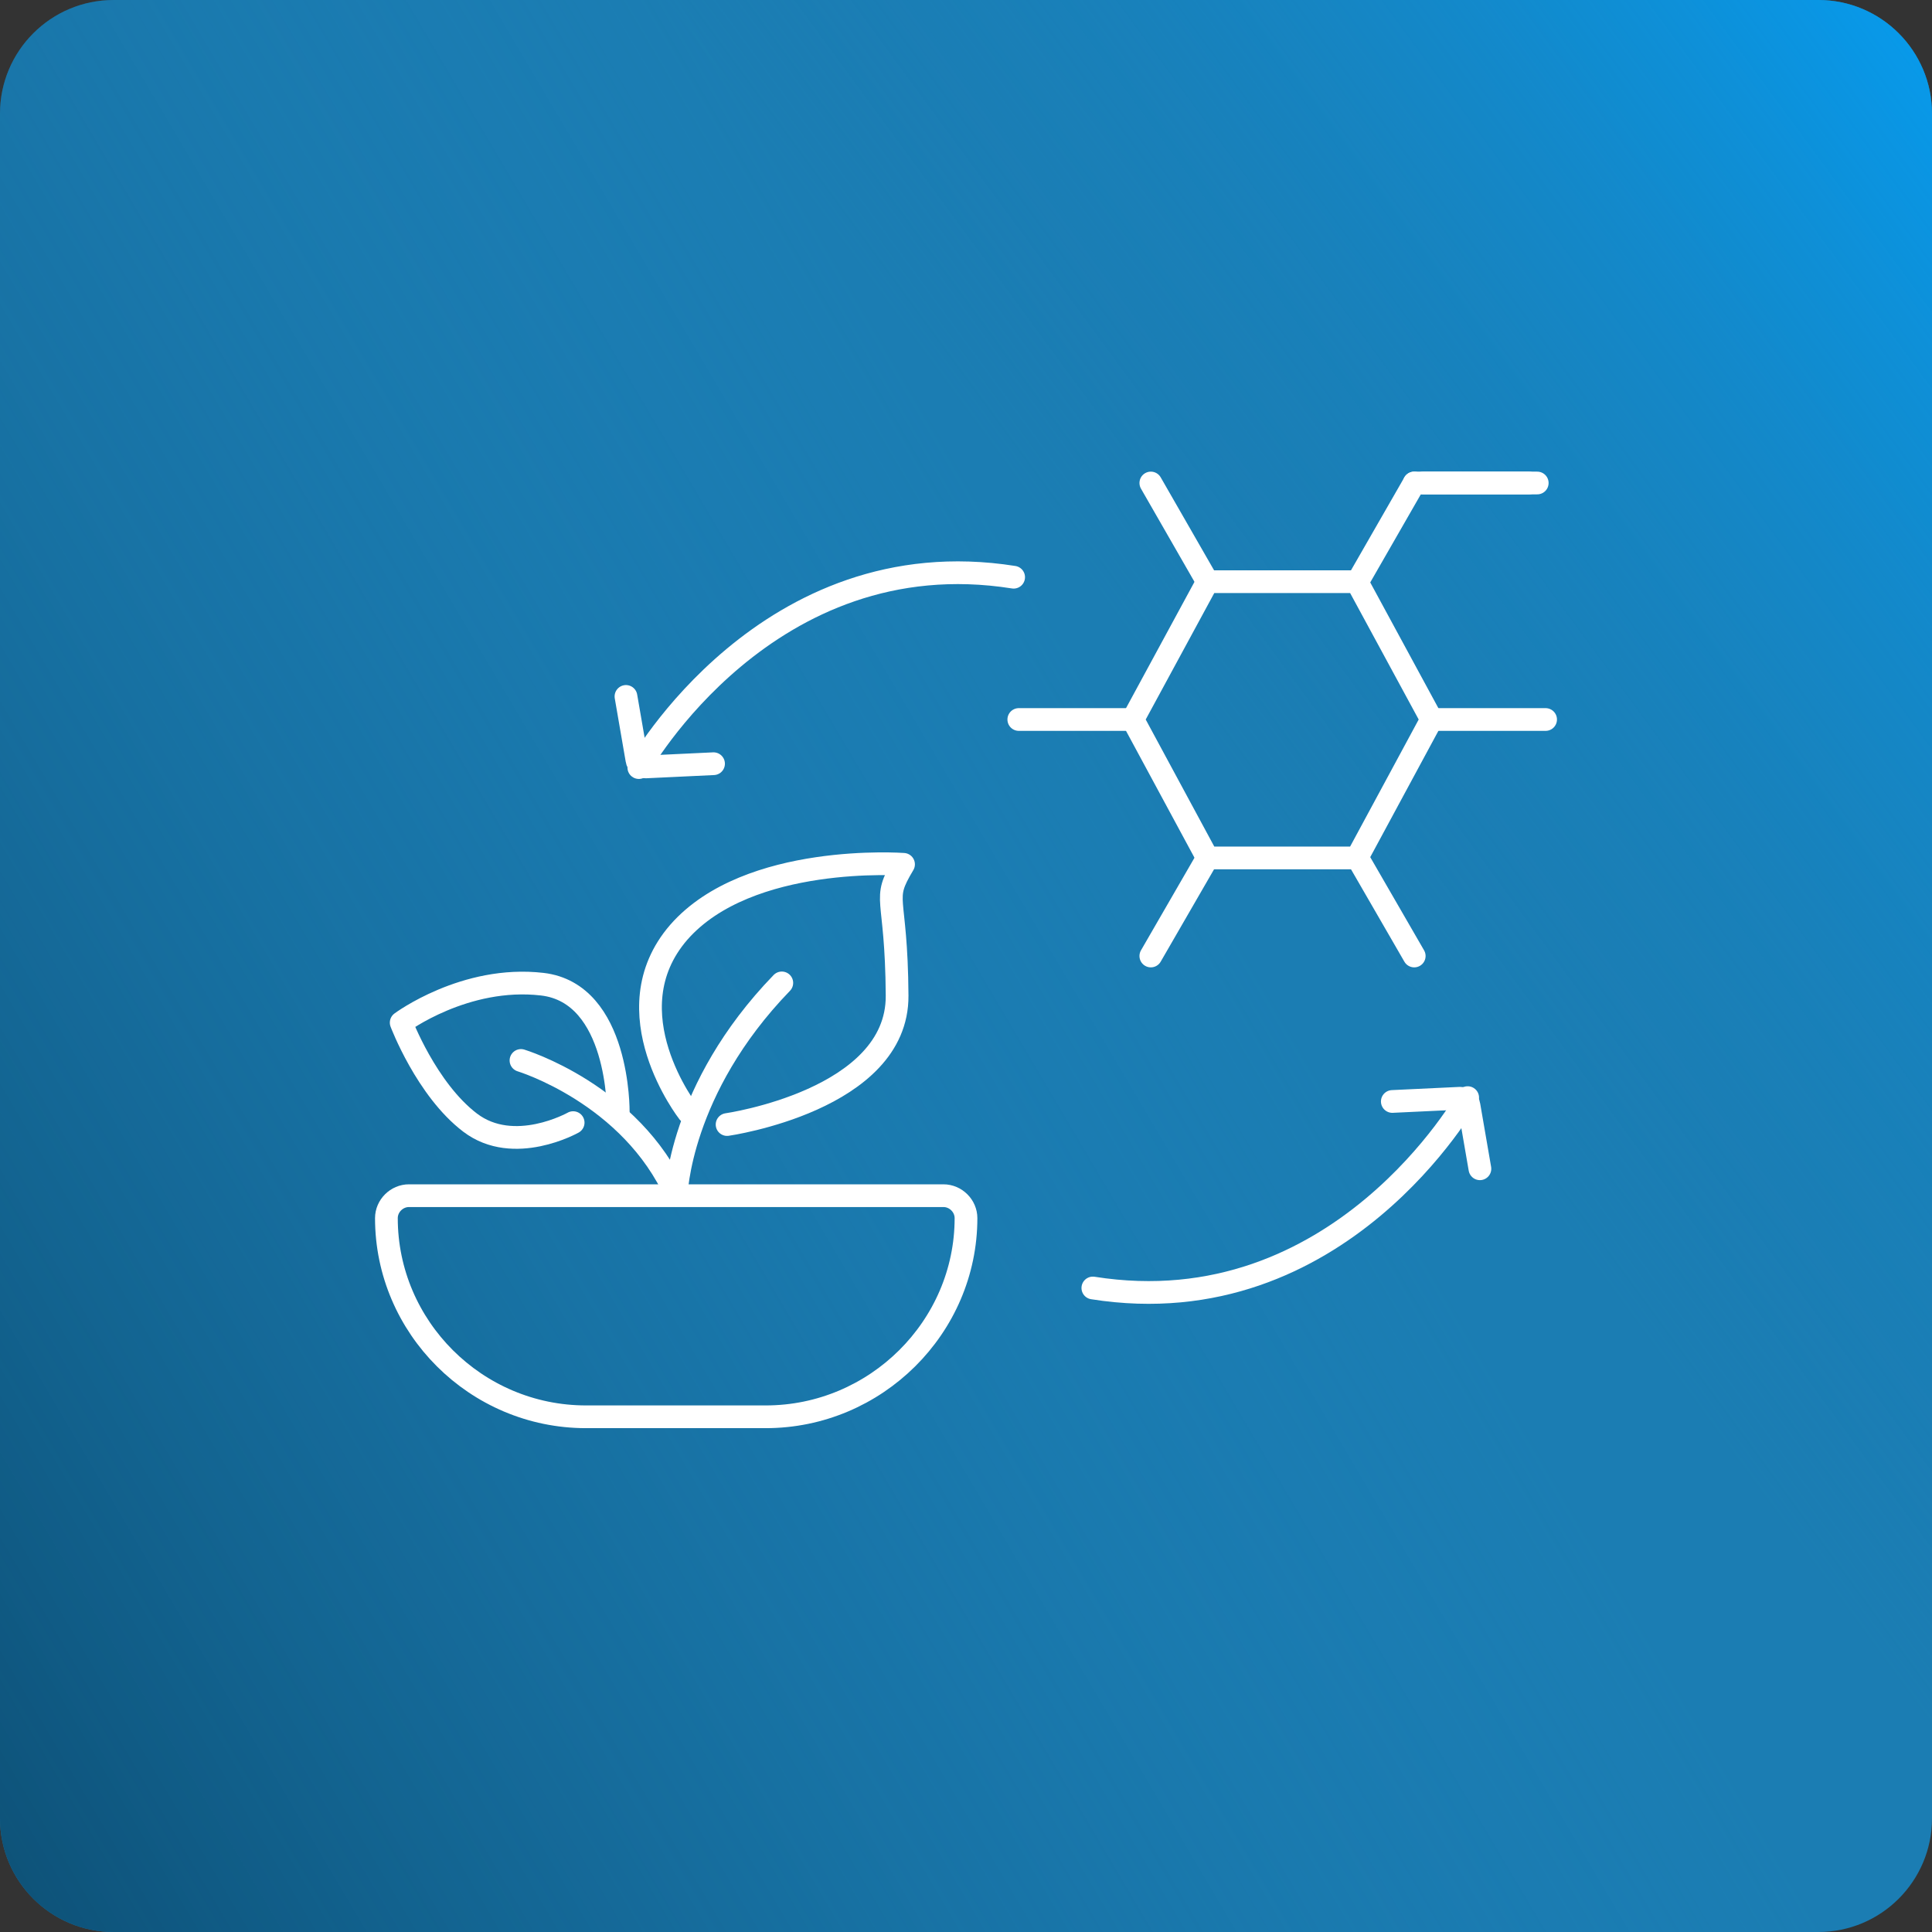 <svg width="85" height="85" viewBox="0 0 85 85" fill="none" xmlns="http://www.w3.org/2000/svg">
<rect x="0" y="0" width="85" height="85" fill="#333333" stroke="none"/>
<path d="M80 0H5C2.239 0 0 2.239 0 5V80C0 82.761 2.239 85 5 85H80C82.761 85 85 82.761 85 80V5C85 2.239 82.761 0 80 0Z" fill="#1B7DB3"/>
<path d="M80 0H5C2.239 0 0 2.239 0 5V80C0 82.761 2.239 85 5 85H80C82.761 85 85 82.761 85 80V5C85 2.239 82.761 0 80 0Z" fill="url(#paint0_linear_28_2831)"/>
<path d="M80 0H5C2.239 0 0 2.239 0 5V80C0 82.761 2.239 85 5 85H80C82.761 85 85 82.761 85 80V5C85 2.239 82.761 0 80 0Z" fill="url(#paint1_linear_28_2831)"/>
<path d="M33.688 62.333H25.783C20.938 62.333 17 58.386 17 53.592C17 53.056 17.453 52.605 17.992 52.605H41.508C42.047 52.605 42.5 53.056 42.5 53.592C42.5 58.386 38.533 62.333 33.688 62.333Z" stroke="white" stroke-miterlimit="10" stroke-linecap="round" stroke-linejoin="round"/>
<path d="M22.921 46.656C22.921 46.656 27.766 48.122 29.75 52.577C29.75 52.577 29.863 47.925 34.396 43.244" stroke="white" stroke-miterlimit="10" stroke-linecap="round" stroke-linejoin="round"/>
<path d="M25.216 49.391C25.216 49.391 22.61 50.857 20.683 49.391C18.756 47.925 17.651 44.992 17.651 44.992C17.651 44.992 20.456 42.905 23.856 43.3C27.256 43.695 27.2 48.911 27.2 48.911" stroke="white" stroke-miterlimit="10" stroke-linecap="round" stroke-linejoin="round"/>
<path d="M31.989 49.475C31.989 49.475 39.497 48.404 39.469 43.808C39.44 39.212 38.76 39.691 39.752 38.027C39.752 38.027 32.924 37.52 29.864 41.016C26.832 44.513 30.289 48.94 30.289 48.94" stroke="white" stroke-miterlimit="10" stroke-linecap="round" stroke-linejoin="round"/>
<path d="M59.698 25.592H53.125L49.838 31.655L53.125 37.745H59.698L62.985 31.655L59.698 25.592Z" stroke="white" stroke-miterlimit="10" stroke-linecap="round" stroke-linejoin="round"/>
<path d="M49.838 31.655H44.823" stroke="white" stroke-miterlimit="10" stroke-linecap="round" stroke-linejoin="round"/>
<path d="M68 31.655H62.985" stroke="white" stroke-miterlimit="10" stroke-linecap="round" stroke-linejoin="round"/>
<path d="M67.632 21.25H62.617" stroke="white" stroke-miterlimit="10" stroke-linecap="round" stroke-linejoin="round"/>
<path d="M67.263 21.25H62.22" stroke="white" stroke-miterlimit="10" stroke-linecap="round" stroke-linejoin="round"/>
<path d="M62.22 21.25L59.727 25.592" stroke="white" stroke-miterlimit="10" stroke-linecap="round" stroke-linejoin="round"/>
<path d="M53.125 37.745L50.632 42.06" stroke="white" stroke-miterlimit="10" stroke-linecap="round" stroke-linejoin="round"/>
<path d="M50.632 21.25L53.125 25.592" stroke="white" stroke-miterlimit="10" stroke-linecap="round" stroke-linejoin="round"/>
<path d="M59.727 37.745L62.22 42.06" stroke="white" stroke-miterlimit="10" stroke-linecap="round" stroke-linejoin="round"/>
<path d="M28.106 33.77C28.106 33.77 33.745 23.675 44.596 25.395" stroke="white" stroke-miterlimit="10" stroke-linecap="round" stroke-linejoin="round"/>
<path d="M27.54 30.64L28.022 33.431C28.05 33.629 28.22 33.741 28.418 33.741L31.393 33.6" stroke="white" stroke-miterlimit="10" stroke-linecap="round" stroke-linejoin="round"/>
<path d="M64.572 48.291C64.572 48.291 58.933 58.386 48.081 56.666" stroke="white" stroke-miterlimit="10" stroke-linecap="round" stroke-linejoin="round"/>
<path d="M65.11 51.421L64.628 48.63C64.6 48.432 64.43 48.319 64.231 48.319L61.256 48.46" stroke="white" stroke-miterlimit="10" stroke-linecap="round" stroke-linejoin="round"/>
<defs>
<linearGradient id="paint0_linear_28_2831" x1="-7.306" y1="95.455" x2="62.285" y2="54.393" gradientUnits="userSpaceOnUse">
<stop stop-color="#074060"/>
<stop offset="1" stop-color="#1B7DB3" stop-opacity="0"/>
</linearGradient>
<linearGradient id="paint1_linear_28_2831" x1="87.573" y1="-6.591" x2="46.458" y2="23.616" gradientUnits="userSpaceOnUse">
<stop stop-color="#00A4FF"/>
<stop offset="1" stop-color="#1B7DB3" stop-opacity="0"/>
</linearGradient>
</defs>
</svg>
